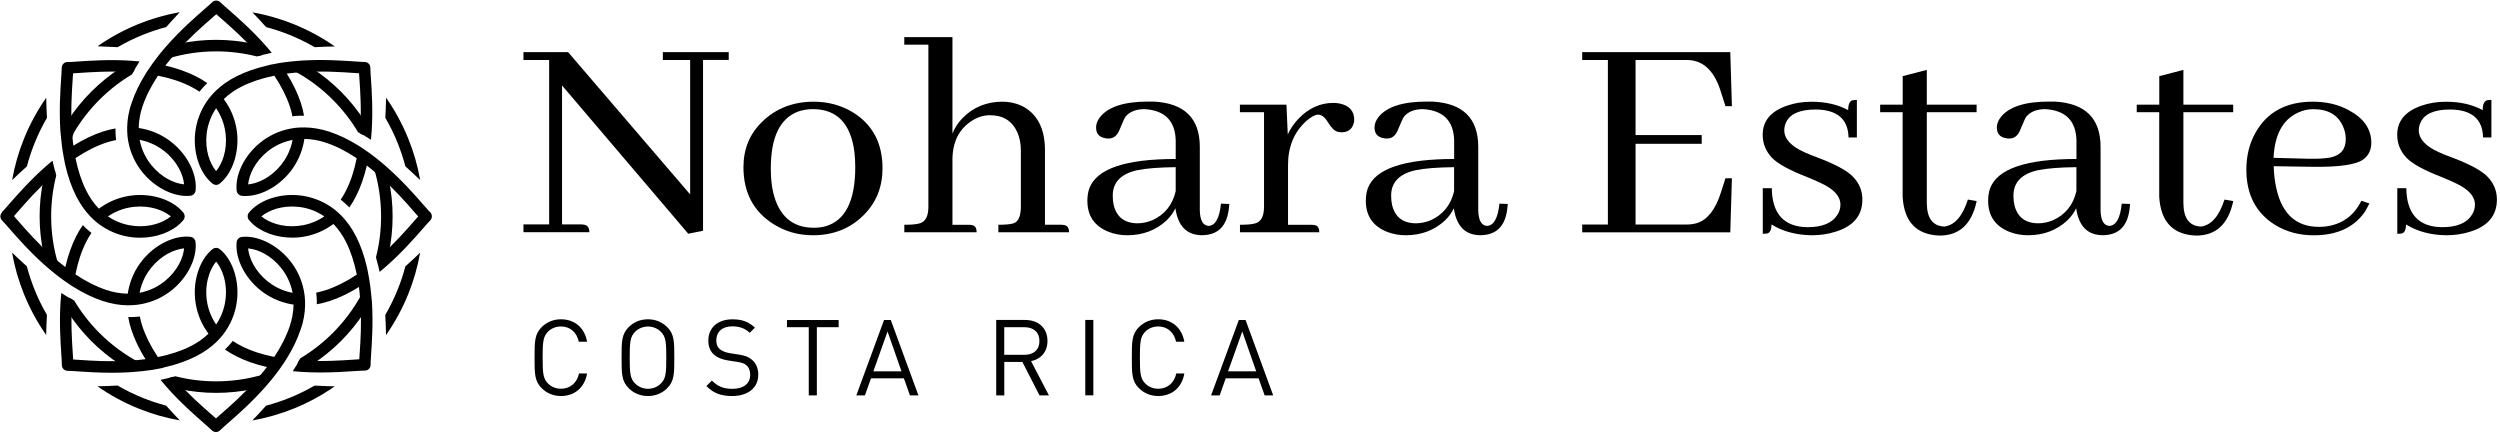 <?xml version="1.0" encoding="UTF-8"?> <!-- Generator: Adobe Illustrator 23.1.1, SVG Export Plug-In . SVG Version: 6.00 Build 0) --> <svg xmlns="http://www.w3.org/2000/svg" xmlns:xlink="http://www.w3.org/1999/xlink" version="1.1" id="Lager_1" x="0px" y="0px" viewBox="0 0 476.93 82.77" style="enable-background:new 0 0 476.93 82.77;" xml:space="preserve"> <style type="text/css"> .st0{fill:url(#SVGID_1_);} .st1{fill:url(#SVGID_2_);} .st2{fill:url(#SVGID_3_);} .st3{fill:url(#SVGID_4_);} .st4{fill:url(#SVGID_5_);} .st5{fill:url(#SVGID_6_);} .st6{fill:url(#SVGID_7_);} .st7{fill:url(#SVGID_8_);} .st8{fill:url(#SVGID_9_);} .st9{fill:url(#SVGID_10_);} .st10{fill:url(#SVGID_11_);} .st11{fill:url(#SVGID_12_);} .st12{fill:url(#SVGID_13_);} .st13{fill:url(#SVGID_14_);} .st14{fill:url(#SVGID_15_);} .st15{fill:url(#SVGID_16_);} .st16{fill:url(#SVGID_17_);} .st17{fill:url(#SVGID_18_);} .st18{fill:url(#SVGID_19_);} .st19{fill:url(#SVGID_20_);} .st20{fill:url(#SVGID_21_);} .st21{fill:url(#SVGID_22_);} .st22{fill:url(#SVGID_23_);} .st23{fill:url(#SVGID_24_);} .st24{fill:url(#SVGID_25_);} .st25{fill:url(#SVGID_26_);} .st26{fill:url(#SVGID_27_);} .st27{fill:url(#SVGID_28_);} .st28{fill:url(#SVGID_29_);} .st29{fill:url(#SVGID_30_);} .st30{fill:url(#SVGID_31_);} .st31{fill:url(#SVGID_32_);} .st32{fill:url(#SVGID_33_);} .st33{fill:url(#SVGID_34_);} .st34{fill:url(#SVGID_35_);} .st35{fill:url(#SVGID_36_);} .st36{fill:url(#SVGID_37_);} .st37{fill:url(#SVGID_38_);} .st38{fill:url(#SVGID_39_);} .st39{fill:url(#SVGID_40_);} .st40{fill:url(#SVGID_41_);} .st41{fill:url(#SVGID_42_);} .st42{fill:url(#SVGID_43_);} .st43{fill:url(#SVGID_44_);} .st44{fill:url(#SVGID_45_);} .st45{fill:url(#SVGID_46_);} .st46{fill:#D2A054;} .st47{fill:url(#SVGID_47_);} .st48{fill:url(#SVGID_48_);} .st49{fill:url(#SVGID_49_);} .st50{fill:url(#SVGID_50_);} .st51{fill:url(#SVGID_51_);} .st52{fill:url(#SVGID_52_);} .st53{fill:url(#SVGID_53_);} .st54{fill:url(#SVGID_54_);} .st55{fill:url(#SVGID_55_);} .st56{fill:url(#SVGID_56_);} .st57{fill:url(#SVGID_57_);} .st58{fill:url(#SVGID_58_);} .st59{fill:url(#SVGID_59_);} .st60{fill:#FFFFFF;} .st61{fill:url(#SVGID_60_);} .st62{fill:url(#SVGID_61_);} .st63{fill:url(#SVGID_62_);} .st64{fill:url(#SVGID_63_);} .st65{fill:url(#SVGID_64_);} .st66{fill:url(#SVGID_65_);} .st67{fill:url(#SVGID_66_);} .st68{fill:url(#SVGID_67_);} .st69{fill:url(#SVGID_68_);} .st70{fill:url(#SVGID_69_);} .st71{fill:url(#SVGID_70_);} .st72{fill:url(#SVGID_71_);} .st73{fill:url(#SVGID_72_);} .st74{fill:url(#SVGID_73_);} .st75{fill:url(#SVGID_74_);} .st76{fill:url(#SVGID_75_);} .st77{fill:url(#SVGID_76_);} .st78{fill:url(#SVGID_77_);} .st79{fill:url(#SVGID_78_);} .st80{fill:url(#SVGID_79_);} .st81{fill:url(#SVGID_80_);} .st82{fill:url(#SVGID_81_);} .st83{fill:url(#SVGID_82_);} .st84{fill:url(#SVGID_83_);} .st85{fill:url(#SVGID_84_);} .st86{fill:url(#SVGID_85_);} .st87{fill:url(#SVGID_86_);} .st88{fill:url(#SVGID_87_);} .st89{fill:url(#SVGID_88_);} .st90{fill:url(#SVGID_89_);} .st91{fill:url(#SVGID_90_);} .st92{fill:url(#SVGID_91_);} .st93{fill:url(#SVGID_92_);} .st94{fill:url(#SVGID_93_);} .st95{fill:url(#SVGID_94_);} .st96{fill:url(#SVGID_95_);} .st97{fill:url(#SVGID_96_);} .st98{fill:url(#SVGID_97_);} .st99{fill:url(#SVGID_98_);} .st100{fill:url(#SVGID_99_);} .st101{fill:url(#SVGID_100_);} .st102{fill:url(#SVGID_101_);} .st103{fill:url(#SVGID_102_);} .st104{fill:url(#SVGID_103_);} .st105{fill:url(#SVGID_104_);} .st106{fill:url(#SVGID_105_);} .st107{fill:#DDA039;} .st108{fill:#DDA238;} .st109{fill:#3C3C3B;} .st110{fill:url(#SVGID_106_);} .st111{fill:url(#SVGID_107_);} .st112{fill:url(#SVGID_108_);} .st113{fill:url(#SVGID_109_);} .st114{fill:url(#SVGID_110_);} .st115{fill:url(#SVGID_111_);} .st116{fill:url(#SVGID_112_);} .st117{fill:url(#SVGID_113_);} .st118{fill:url(#SVGID_114_);} .st119{fill:url(#SVGID_115_);} .st120{fill:url(#SVGID_116_);} .st121{fill:url(#SVGID_117_);} .st122{fill:url(#SVGID_118_);} .st123{fill:url(#SVGID_119_);} .st124{fill:url(#SVGID_120_);} .st125{fill:url(#SVGID_121_);} .st126{fill:url(#SVGID_122_);} .st127{fill:url(#SVGID_123_);} .st128{fill:url(#SVGID_124_);} .st129{fill:url(#SVGID_125_);} .st130{fill:url(#SVGID_126_);} .st131{fill:url(#SVGID_127_);} .st132{fill:url(#SVGID_128_);} .st133{fill:url(#SVGID_129_);} .st134{fill:url(#SVGID_130_);} .st135{fill:url(#SVGID_131_);} .st136{fill:url(#SVGID_132_);} .st137{fill:url(#SVGID_133_);} .st138{fill:url(#SVGID_134_);} .st139{fill:url(#SVGID_135_);} .st140{fill:url(#SVGID_136_);} .st141{fill:url(#SVGID_137_);} .st142{fill:url(#SVGID_138_);} .st143{fill:url(#SVGID_139_);} .st144{fill:url(#SVGID_140_);} </style> <g> <path d="M107.01,75.55c-1.41,0-2.71-0.53-3.68-1.5c-1.35-1.35-1.35-2.77-1.35-5.82s0-4.46,1.35-5.82c0.97-0.97,2.26-1.5,3.68-1.5 c2.59,0,4.51,1.58,4.99,4.28h-1.58c-0.38-1.76-1.62-2.91-3.41-2.91c-0.95,0-1.86,0.36-2.48,1.01c-0.91,0.93-1.01,1.92-1.01,4.93 c0,3.01,0.1,4,1.01,4.93c0.63,0.65,1.54,1.01,2.48,1.01c1.8,0,3.07-1.15,3.45-2.91H112C111.53,73.97,109.58,75.55,107.01,75.55z"></path> <path d="M127.29,74.05c-0.97,0.97-2.24,1.5-3.68,1.5c-1.43,0-2.71-0.53-3.68-1.5c-1.35-1.35-1.35-2.77-1.35-5.82s0-4.46,1.35-5.82 c0.97-0.97,2.24-1.5,3.68-1.5c1.43,0,2.71,0.53,3.68,1.5c1.35,1.35,1.35,2.77,1.35,5.82S128.64,72.7,127.29,74.05z M126.1,63.32 c-0.63-0.65-1.54-1.03-2.48-1.03s-1.86,0.38-2.48,1.03c-0.91,0.93-1.01,1.9-1.01,4.91c0,3.01,0.1,3.98,1.01,4.91 c0.63,0.65,1.54,1.03,2.48,1.03s1.86-0.38,2.48-1.03c0.91-0.93,1.01-1.9,1.01-4.91C127.11,65.22,127.01,64.25,126.1,63.32z"></path> <path d="M139.69,75.55c-2.16,0-3.58-0.54-4.93-1.9l1.05-1.05c1.19,1.19,2.3,1.58,3.92,1.58c2.1,0,3.39-0.99,3.39-2.67 c0-0.75-0.22-1.39-0.69-1.8c-0.46-0.4-0.83-0.52-1.88-0.69l-1.68-0.26c-1.13-0.18-2.02-0.54-2.65-1.09 c-0.73-0.65-1.09-1.54-1.09-2.69c0-2.45,1.76-4.06,4.61-4.06c1.84,0,3.05,0.46,4.28,1.58l-0.99,0.99 c-0.89-0.81-1.84-1.23-3.35-1.23c-1.92,0-3.03,1.07-3.03,2.67c0,0.71,0.2,1.27,0.65,1.66s1.19,0.67,1.94,0.79l1.58,0.24 c1.35,0.2,2.02,0.48,2.63,1.01c0.79,0.67,1.21,1.66,1.21,2.85C144.66,73.99,142.68,75.55,139.69,75.55z"></path> <path d="M155.83,62.42v13.01h-1.54V62.42h-4.16v-1.37h9.86v1.37H155.83z"></path> <path d="M173.59,75.43l-1.15-3.25h-6.28L165,75.43h-1.64l5.29-14.38h1.29l5.27,14.38H173.59z M169.32,63.24l-2.71,7.6h5.37 L169.32,63.24z"></path> <path d="M198.31,75.43l-3.27-6.38h-3.45v6.38h-1.54V61.04h5.52c2.51,0,4.26,1.51,4.26,4c0,2.1-1.27,3.47-3.13,3.86l3.41,6.53 H198.31z M195.42,62.42h-3.84v5.27h3.84c1.68,0,2.87-0.87,2.87-2.63C198.29,63.3,197.1,62.42,195.42,62.42z"></path> <path d="M207.04,75.43V61.04h1.54v14.38H207.04z"></path> <path d="M220.95,75.55c-1.41,0-2.71-0.53-3.68-1.5c-1.35-1.35-1.35-2.77-1.35-5.82s0-4.46,1.35-5.82c0.97-0.97,2.26-1.5,3.68-1.5 c2.59,0,4.5,1.58,4.99,4.28h-1.58c-0.38-1.76-1.62-2.91-3.41-2.91c-0.95,0-1.86,0.36-2.48,1.01c-0.91,0.93-1.01,1.92-1.01,4.93 c0,3.01,0.1,4,1.01,4.93c0.63,0.65,1.54,1.01,2.48,1.01c1.8,0,3.07-1.15,3.45-2.91h1.54C225.48,73.97,223.52,75.55,220.95,75.55z"></path> <path d="M241.26,75.43l-1.15-3.25h-6.28l-1.15,3.25h-1.64l5.29-14.38h1.29l5.27,14.38H241.26z M236.99,63.24l-2.71,7.6h5.37 L236.99,63.24z"></path> </g> <g> <path d="M126.46,9.95h12.56v1.49h-4.9v32.58l-2.82,0.57l-24.08-28.29v26.51h3.62c0.2,0,0.41,0.02,0.61,0.06 c0.65,0.11,0.98,0.59,0.98,1.43H99.86v-1.49h4.9V11.44h-4.9V9.95h8.52l23.28,27.14V11.44h-5.21V9.95z"></path> <path d="M162.66,21.4c3.8,2.33,5.7,5.9,5.7,10.71c0,3.55-1.19,6.51-3.55,8.88c-2.57,2.6-5.82,3.89-9.74,3.89 c-2.78,0-5.31-0.72-7.6-2.18c-3.76-2.41-5.64-6.01-5.64-10.82c0-3.47,1.2-6.38,3.62-8.7c2.61-2.52,5.88-3.78,9.8-3.78 C157.95,19.4,160.42,20.07,162.66,21.4z M147.47,36.58c1.06,4.58,3.66,6.87,7.78,6.87c0.78,0,1.53-0.09,2.27-0.29 c3.76-1.11,5.64-4.87,5.64-11.28c0-1.11-0.06-2.12-0.18-3.04c-0.74-5.34-3.37-8.02-7.9-8.02c-0.98,0-1.92,0.15-2.82,0.46 c-3.47,1.3-5.21,4.91-5.21,10.82C147.04,33.75,147.18,35.24,147.47,36.58z"></path> <path d="M185.39,42.94c0.61,0.08,0.92,0.53,0.92,1.37h-13.79v-1.43c1.39,0,2.39-0.09,3-0.29c1.06-0.34,1.59-1.39,1.59-3.15V8.52 h-4.6V7.09h9.19v18.38c0.45-1.11,1.1-2.1,1.96-2.98c2.04-2.06,4.57-3.09,7.6-3.09c1.31,0,2.53,0.27,3.68,0.8 c2.94,1.49,4.41,4.31,4.41,8.48v14.2h3.06c0.25,0,0.45,0.02,0.61,0.06c0.61,0.08,0.92,0.53,0.92,1.37h-13.48v-1.43 c1.39,0,2.37-0.09,2.94-0.29c0.9-0.34,1.35-1.39,1.35-3.15V28.68c0-1.26-0.22-2.41-0.67-3.44c-0.98-2.18-2.72-3.26-5.21-3.26 c-1.14,0-2.25,0.32-3.31,0.97c-2.57,1.57-3.86,4.09-3.86,7.56v12.37h3.06C185.02,42.88,185.23,42.9,185.39,42.94z"></path> <path d="M224.23,39.73c-0.37,0.8-0.92,1.57-1.65,2.29c-2.04,1.91-4.56,2.86-7.54,2.86c-1.23,0-2.39-0.21-3.49-0.63 c-2.74-1.07-4.11-3.05-4.11-5.96c0-0.84,0.12-1.62,0.37-2.35c1.39-3.74,6.88-5.61,16.48-5.61v-3.61c-0.12-3.7-2.1-5.67-5.94-5.9 c-1.63,0-2.84,0.48-3.62,1.43c-0.21,0.27-0.59,1.11-1.16,2.52c-0.45,1.11-1.14,1.66-2.08,1.66c-0.2,0-0.41-0.02-0.61-0.06 c-1.19-0.19-1.78-0.88-1.78-2.06c0-0.65,0.24-1.3,0.74-1.95c1.55-1.98,4.62-2.98,9.19-2.98c0.37,0,0.74,0,1.1,0 c5.84,0.31,8.76,3.19,8.76,8.65v12.08c0.04,1.91,0.59,2.9,1.65,2.98c1.31-0.04,2.1-1.45,2.39-4.24l1.59,0.06 c0,0.19-0.02,0.4-0.06,0.63c-0.33,3.55-2.06,5.33-5.21,5.33C226.4,44.84,224.72,43.13,224.23,39.73z M219.82,42.02 c2.37-1.07,3.86-2.92,4.47-5.55v-4.58c-3.19,0.04-5.62,0.23-7.29,0.57c-3.15,0.69-4.72,2.31-4.72,4.87c0,0.65,0.06,1.24,0.18,1.78 c0.57,2.33,2.1,3.49,4.6,3.49C217.96,42.59,218.88,42.4,219.82,42.02z"></path> <path d="M250.76,42.94c0.61,0.08,0.92,0.53,0.92,1.37h-15.13v-1.43c1.39,0,2.39-0.09,3-0.29c1.06-0.34,1.59-1.39,1.59-3.15V21.4 h-4.6v-1.43h8.88l0.25,5.67c0.53-1.15,1.25-2.18,2.14-3.09c1.92-1.95,4.11-2.92,6.56-2.92c0.37,0,0.76,0.04,1.16,0.11 c1.88,0.38,2.82,1.43,2.82,3.15c0,0.23-0.04,0.46-0.12,0.69c-0.33,1.11-1.1,1.66-2.33,1.66c-0.24,0-0.49-0.04-0.74-0.11 c-0.57-0.15-1.19-0.76-1.84-1.83c-0.57-0.95-1.21-1.43-1.9-1.43c-0.61,0.04-1.37,0.46-2.27,1.26c-2.29,2.1-3.43,4.89-3.43,8.36 v11.4h4.41C250.39,42.88,250.6,42.9,250.76,42.94z"></path> <path d="M277.35,39.73c-0.37,0.8-0.92,1.57-1.65,2.29c-2.04,1.91-4.56,2.86-7.54,2.86c-1.23,0-2.39-0.21-3.49-0.63 c-2.74-1.07-4.11-3.05-4.11-5.96c0-0.84,0.12-1.62,0.37-2.35c1.39-3.74,6.88-5.61,16.48-5.61v-3.61c-0.12-3.7-2.1-5.67-5.94-5.9 c-1.63,0-2.84,0.48-3.62,1.43c-0.21,0.27-0.59,1.11-1.16,2.52c-0.45,1.11-1.14,1.66-2.08,1.66c-0.2,0-0.41-0.02-0.61-0.06 c-1.19-0.19-1.78-0.88-1.78-2.06c0-0.65,0.24-1.3,0.74-1.95c1.55-1.98,4.62-2.98,9.19-2.98c0.37,0,0.74,0,1.1,0 c5.84,0.31,8.76,3.19,8.76,8.65v12.08c0.04,1.91,0.59,2.9,1.65,2.98c1.31-0.04,2.1-1.45,2.39-4.24l1.59,0.06 c0,0.19-0.02,0.4-0.06,0.63c-0.33,3.55-2.06,5.33-5.21,5.33C279.51,44.84,277.84,43.13,277.35,39.73z M272.93,42.02 c2.37-1.07,3.86-2.92,4.47-5.55v-4.58c-3.19,0.04-5.62,0.23-7.29,0.57c-3.15,0.69-4.72,2.31-4.72,4.87c0,0.65,0.06,1.24,0.18,1.78 c0.57,2.33,2.1,3.49,4.6,3.49C271.07,42.59,271.99,42.4,272.93,42.02z"></path> <path d="M329.17,20.26l-0.86-2.69c-0.04-0.15-0.1-0.34-0.18-0.57c-1.27-3.7-3.37-5.55-6.31-5.55h-9.8v14.32h12.62v1.66h-12.62v15.4 h9.8c0.69,0,1.35-0.09,1.96-0.29c2-0.65,3.51-2.6,4.53-5.84l0.86-2.69h1.23l-0.31,10.31h-28.25v-1.49h4.9V11.44h-4.9V9.95h28.25 l0.31,10.31H329.17z"></path> <path d="M344.85,43.34c2.82,0,4.72-0.8,5.7-2.41c0.37-0.57,0.55-1.2,0.55-1.89c0-1.6-1.25-2.98-3.74-4.12 c-0.53-0.27-1.41-0.65-2.63-1.15c-3.35-1.3-5.58-2.52-6.68-3.66c-1.19-1.26-1.78-2.73-1.78-4.41c0-2.63,1.55-4.49,4.66-5.55 c1.43-0.5,2.98-0.74,4.66-0.74c2.7,0,5.02,0.53,6.99,1.6c0-1.11,0.29-1.74,0.86-1.89c0.24-0.04,0.51-0.06,0.8-0.06v7.16h-1.59 c-0.08-3.51-2.17-5.29-6.25-5.33c-3.06,0-4.96,0.84-5.7,2.52c-0.2,0.46-0.31,0.94-0.31,1.43c0,1.64,1.27,3.04,3.8,4.18 c0.57,0.27,1.47,0.63,2.7,1.09c3.31,1.26,5.51,2.46,6.62,3.61c1.18,1.22,1.78,2.67,1.78,4.35c0,3.09-1.76,5.15-5.27,6.18 c-1.35,0.42-2.82,0.63-4.41,0.63c-2.94-0.04-5.49-0.72-7.66-2.06c0,0.99-0.27,1.57-0.8,1.72c-0.25,0.04-0.53,0.06-0.86,0.06v-8.7 h1.72C338.07,40.82,340.36,43.3,344.85,43.34z"></path> <path d="M358.69,19.97h4.29v-5.44l4.6-1.2v6.64h9.5v1.43h-9.5v17.41c0.04,2.86,1.16,4.33,3.37,4.41c1.96-0.27,3.45-1.98,4.47-5.15 l1.65,0.29c0,0.04,0,0.08,0,0.11c-0.94,4.31-3.29,6.47-7.05,6.47c-4.41-0.15-6.76-2.61-7.05-7.39V21.4h-4.29V19.97z"></path> <path d="M396.07,39.73c-0.37,0.8-0.92,1.57-1.65,2.29c-2.04,1.91-4.56,2.86-7.54,2.86c-1.23,0-2.39-0.21-3.49-0.63 c-2.74-1.07-4.11-3.05-4.11-5.96c0-0.84,0.12-1.62,0.37-2.35c1.39-3.74,6.88-5.61,16.48-5.61v-3.61c-0.12-3.7-2.1-5.67-5.94-5.9 c-1.63,0-2.84,0.48-3.62,1.43c-0.2,0.27-0.59,1.11-1.16,2.52c-0.45,1.11-1.14,1.66-2.08,1.66c-0.2,0-0.41-0.02-0.61-0.06 c-1.19-0.19-1.78-0.88-1.78-2.06c0-0.65,0.25-1.3,0.74-1.95c1.55-1.98,4.62-2.98,9.19-2.98c0.37,0,0.74,0,1.1,0 c5.84,0.31,8.76,3.19,8.76,8.65v12.08c0.04,1.91,0.59,2.9,1.65,2.98c1.31-0.04,2.1-1.45,2.39-4.24l1.59,0.06 c0,0.19-0.02,0.4-0.06,0.63c-0.33,3.55-2.06,5.33-5.21,5.33C398.23,44.84,396.56,43.13,396.07,39.73z M391.65,42.02 c2.37-1.07,3.86-2.92,4.47-5.55v-4.58c-3.19,0.04-5.62,0.23-7.29,0.57c-3.15,0.69-4.72,2.31-4.72,4.87c0,0.65,0.06,1.24,0.18,1.78 c0.57,2.33,2.1,3.49,4.6,3.49C389.79,42.59,390.71,42.4,391.65,42.02z"></path> <path d="M407.64,19.97h4.29v-5.44l4.6-1.2v6.64h9.5v1.43h-9.5v17.41c0.04,2.86,1.16,4.33,3.37,4.41c1.96-0.27,3.45-1.98,4.47-5.15 l1.65,0.29c0,0.04,0,0.08,0,0.11c-0.94,4.31-3.29,6.47-7.05,6.47c-4.41-0.15-6.76-2.61-7.05-7.39V21.4h-4.29V19.97z"></path> <path d="M451.14,40.42c-2.08,2.98-5.33,4.47-9.74,4.47c-2.78,0-5.25-0.67-7.41-2c-3.64-2.29-5.45-5.8-5.45-10.54 c0-2.6,0.57-4.92,1.72-6.99c2.21-3.97,5.86-5.96,10.97-5.96c2.61,0,4.92,0.55,6.92,1.66c2.82,1.53,4.23,3.59,4.23,6.18 c0,1.41-0.55,2.5-1.65,3.26c-1.43,0.95-4.64,1.39-9.62,1.32l-7.35-0.11c0.04,1.6,0.22,3.07,0.55,4.41c1.1,4.77,3.8,7.16,8.09,7.16 c0.37,0,0.76-0.02,1.16-0.06c3.19-0.38,5.49-2.02,6.92-4.92l1.53,0.52C451.75,39.35,451.47,39.88,451.14,40.42z M438.33,21.52 c-2.86,1.34-4.39,4.2-4.6,8.59l6.49,0.17c1.88,0.04,3.33-0.04,4.35-0.23c1.96-0.42,2.94-1.58,2.94-3.49c0-0.84-0.16-1.62-0.49-2.35 c-0.94-2.25-2.84-3.38-5.7-3.38C440.27,20.83,439.27,21.06,438.33,21.52z"></path> <path d="M465.9,43.34c2.82,0,4.72-0.8,5.7-2.41c0.37-0.57,0.55-1.2,0.55-1.89c0-1.6-1.25-2.98-3.74-4.12 c-0.53-0.27-1.41-0.65-2.63-1.15c-3.35-1.3-5.58-2.52-6.68-3.66c-1.19-1.26-1.78-2.73-1.78-4.41c0-2.63,1.55-4.49,4.66-5.55 c1.43-0.5,2.98-0.74,4.66-0.74c2.7,0,5.02,0.53,6.99,1.6c0-1.11,0.29-1.74,0.86-1.89c0.24-0.04,0.51-0.06,0.8-0.06v7.16h-1.59 c-0.08-3.51-2.17-5.29-6.25-5.33c-3.06,0-4.96,0.84-5.7,2.52c-0.2,0.46-0.31,0.94-0.31,1.43c0,1.64,1.27,3.04,3.8,4.18 c0.57,0.27,1.47,0.63,2.7,1.09c3.31,1.26,5.51,2.46,6.62,3.61c1.18,1.22,1.78,2.67,1.78,4.35c0,3.09-1.76,5.15-5.27,6.18 c-1.35,0.42-2.82,0.63-4.41,0.63c-2.94-0.04-5.49-0.72-7.66-2.06c0,0.99-0.27,1.57-0.8,1.72c-0.25,0.04-0.53,0.06-0.86,0.06v-8.7 h1.72C459.12,40.82,461.41,43.3,465.9,43.34z"></path> </g> <g> <g> <path d="M69.12,55.87c-1.47,2.81-3.36,5.38-5.64,7.66c-1.88,1.88-3.96,3.49-6.2,4.83c-0.17,0.32-0.35,0.64-0.54,0.95 c0.94,0.11,1.86,0.2,2.74,0.26c1.99-1.29,3.84-2.79,5.55-4.49c1.7-1.7,3.21-3.56,4.49-5.55c-0.08-1.15-0.2-2.38-0.38-3.64 C69.14,55.88,69.13,55.88,69.12,55.87z"></path> <path d="M71.33,32.06c0.91,2.98,1.37,6.07,1.37,9.22c0,2.65-0.33,5.26-0.97,7.79c0.1,0.35,0.2,0.7,0.3,1.06 c0.75-0.59,1.45-1.18,2.12-1.75c0.5-2.32,0.75-4.7,0.75-7.1c0-2.41-0.25-4.78-0.75-7.1c-0.79-0.68-1.64-1.39-2.55-2.09 C71.51,32.08,71.42,32.06,71.33,32.06z"></path> <path d="M26.67,69.19c-2.82-1.47-5.4-3.37-7.69-5.66c-1.88-1.88-3.49-3.96-4.83-6.2c-0.32-0.17-0.64-0.35-0.95-0.54 c-0.11,0.94-0.2,1.86-0.26,2.74c1.29,1.99,2.79,3.84,4.49,5.55c1.7,1.7,3.56,3.21,5.55,4.49C24.15,69.49,25.39,69.37,26.67,69.19 C26.67,69.19,26.67,69.19,26.67,69.19z"></path> <path d="M50.2,71.45c-2.9,0.86-5.91,1.3-8.97,1.3c-2.65,0-5.26-0.33-7.79-0.97c-0.35,0.1-0.7,0.2-1.06,0.3 c0.59,0.75,1.18,1.45,1.75,2.12c2.32,0.5,4.7,0.75,7.1,0.75c2.41,0,4.78-0.25,7.1-0.75c0.65-0.75,1.32-1.56,1.99-2.42 C50.28,71.66,50.24,71.55,50.2,71.45z"></path> <path d="M32.06,11.16c2.96-0.9,6.04-1.36,9.17-1.36c2.65,0,5.26,0.33,7.79,0.97c0.35-0.1,0.7-0.2,1.06-0.3 c-0.59-0.75-1.18-1.45-1.75-2.12c-2.32-0.5-4.7-0.75-7.1-0.75c-2.41,0-4.78,0.25-7.1,0.75c-0.73,0.85-1.49,1.77-2.24,2.75 C31.95,11.13,32,11.14,32.06,11.16z"></path> <path d="M56.41,13.7c2.58,1.42,4.95,3.2,7.07,5.32c1.88,1.88,3.49,3.96,4.83,6.2c0.32,0.17,0.64,0.35,0.95,0.54 c0.11-0.94,0.2-1.86,0.26-2.74c-1.29-1.99-2.79-3.84-4.49-5.55c-1.7-1.7-3.56-3.21-5.55-4.49c-0.93,0.07-1.91,0.16-2.91,0.28 C56.54,13.4,56.47,13.55,56.41,13.7z"></path> <path d="M14.15,25.22c1.33-2.25,2.95-4.32,4.83-6.2c1.88-1.88,3.96-3.49,6.2-4.83c0.17-0.32,0.35-0.64,0.54-0.95 c-0.94-0.11-1.86-0.2-2.74-0.26c-1.99,1.29-3.84,2.79-5.55,4.49c-1.7,1.7-3.21,3.56-4.49,5.55c0.06,0.88,0.23,3.22,0.34,4.17 C13.6,27,13.87,25.73,14.15,25.22z"></path> <path d="M11.1,50.53c0.01-0.03,0.01-0.06,0.02-0.09c-0.9-2.96-1.36-6.03-1.36-9.17c0-2.65,0.33-5.26,0.97-7.79 c-0.1-0.35-0.2-0.7-0.3-1.06c-0.75,0.59-1.45,1.18-2.12,1.75c-0.5,2.32-0.75,4.7-0.75,7.1c0,2.41,0.25,4.78,0.75,7.1 c0.85,0.74,1.77,1.5,2.75,2.24C11.08,50.59,11.09,50.56,11.1,50.53z"></path> </g> <g> <g> <path d="M6.63,27.23C7.3,25.58,8.07,24,8.96,22.48c-0.09-1.44-0.12-2.75-0.14-3.84c-1.69,2.41-3.1,5.01-4.22,7.76 c-1.05,2.58-1.81,5.24-2.29,7.96c0.79-0.76,1.74-1.66,2.82-2.62C5.53,30.21,6.03,28.71,6.63,27.23z"></path> <path d="M5.12,50.81c-1.08-0.96-2.03-1.86-2.82-2.62c0.48,2.72,1.24,5.38,2.29,7.96c1.12,2.75,2.53,5.35,4.22,7.76 c0.02-1.09,0.06-2.4,0.14-3.84c-0.89-1.52-1.66-3.1-2.33-4.75C6.03,53.85,5.53,52.34,5.12,50.81z"></path> <path d="M27.18,75.88c-1.64-0.67-3.23-1.44-4.75-2.33c-1.44,0.09-2.75,0.12-3.84,0.14c2.41,1.69,5.01,3.1,7.76,4.22 c2.58,1.05,5.24,1.81,7.96,2.29c-0.76-0.79-1.66-1.74-2.62-2.82C30.17,76.98,28.66,76.48,27.18,75.88z"></path> <path d="M55.28,6.67c1.64,0.67,3.23,1.44,4.75,2.33c1.44-0.09,2.75-0.12,3.84-0.14c-2.41-1.69-5.01-3.1-7.76-4.22 c-2.58-1.05-5.24-1.81-7.96-2.29c0.76,0.79,1.66,1.74,2.62,2.82C52.29,5.57,53.8,6.07,55.28,6.67z"></path> <path d="M77.34,31.74c1.08,0.96,2.03,1.86,2.82,2.62c-0.48-2.72-1.24-5.38-2.29-7.96c-1.12-2.75-2.53-5.35-4.22-7.76 c-0.02,1.09-0.06,2.4-0.14,3.84c0.89,1.52,1.66,3.1,2.33,4.75C76.43,28.71,76.94,30.21,77.34,31.74z"></path> <path d="M55.28,75.88c-1.48,0.6-2.99,1.1-4.52,1.51c-0.96,1.08-1.86,2.03-2.62,2.82c2.72-0.48,5.38-1.24,7.96-2.29 c2.75-1.12,5.35-2.53,7.76-4.22c-1.09-0.02-2.4-0.06-3.84-0.14C58.51,74.43,56.93,75.21,55.28,75.88z"></path> <path d="M75.83,55.33c-0.67,1.64-1.44,3.23-2.33,4.75c0.09,1.44,0.12,2.75,0.14,3.84c1.69-2.41,3.1-5.01,4.22-7.76 c1.05-2.58,1.81-5.24,2.29-7.96c-0.79,0.76-1.74,1.66-2.82,2.62C76.94,52.34,76.43,53.85,75.83,55.33z"></path> </g> <path d="M22.44,9c1.52-0.89,3.1-1.66,4.75-2.33c1.48-0.6,2.99-1.1,4.52-1.51c0.06-0.07,0.13-0.14,0.19-0.21 c0.03-0.04,0.06-0.07,0.09-0.11c0.04-0.04,0.07-0.08,0.11-0.12c0.03-0.04,0.07-0.07,0.1-0.11c0.03-0.04,0.07-0.07,0.1-0.11 c0.03-0.04,0.06-0.07,0.1-0.11c0.03-0.04,0.07-0.08,0.1-0.11c0.04-0.05,0.08-0.09,0.12-0.14c0.05-0.05,0.09-0.1,0.14-0.15 c0.03-0.04,0.06-0.07,0.1-0.11c0.03-0.03,0.06-0.07,0.09-0.1c0.03-0.04,0.07-0.07,0.1-0.11c0.03-0.03,0.06-0.06,0.09-0.09 c0.03-0.03,0.06-0.07,0.1-0.1c0.03-0.03,0.06-0.06,0.09-0.1c0.04-0.04,0.08-0.09,0.12-0.13c0.04-0.05,0.09-0.09,0.13-0.14 c0.03-0.03,0.06-0.07,0.09-0.1c0.03-0.03,0.06-0.06,0.08-0.09c0.03-0.03,0.06-0.07,0.09-0.1c0.03-0.03,0.05-0.05,0.08-0.08 c0.03-0.03,0.06-0.07,0.09-0.1c0.02-0.03,0.05-0.05,0.07-0.08c0.06-0.06,0.12-0.12,0.18-0.18c0.02-0.02,0.04-0.04,0.06-0.06 c-2.72,0.48-5.38,1.24-7.96,2.29c-2.75,1.12-5.35,2.53-7.76,4.22h0C19.69,8.88,21,8.92,22.44,9z"></path> </g> <g> <path d="M82.23,40.7c-0.01-0.05-0.07-0.11-0.17-0.21c-0.08-0.08-0.18-0.18-0.29-0.3c-0.27-0.29-0.63-0.7-1.05-1.18 c-1.48-1.7-3.96-4.54-7.01-7.22c-0.43-0.38-0.86-0.74-1.28-1.09c-0.66-0.54-1.32-1.05-1.98-1.53c-0.51-0.37-1.02-0.72-1.53-1.05 c-0.16-0.11-0.32-0.21-0.49-0.31c-1.89-1.18-3.76-2.08-5.58-2.68c-0.82-0.27-1.64-0.48-2.45-0.61c-0.75-0.13-1.48-0.2-2.21-0.21 c-0.58-0.01-1.16,0.01-1.73,0.07c-0.15,0.02-0.31,0.04-0.46,0.06c-0.22,0.03-0.44,0.07-0.65,0.11c-2.09,0.4-4.07,1.33-5.73,2.68 c-2.87,2.33-4.64,5.79-4.5,8.74c0.01,0.14,0.02,0.28,0.03,0.42c0.06,0.5,0.44,0.88,0.91,0.96c0.02,0,0.03,0.01,0.05,0.01 c0,0,0.01,0,0.01,0c0,0,0.01,0,0.01,0c0,0,0.01,0,0.01,0c0.16,0.02,0.33,0.03,0.49,0.03c0.08,0,0.15,0,0.23,0 c2.88,0,6.17-1.74,8.42-4.51c1.35-1.66,2.27-3.65,2.68-5.73c0.04-0.22,0.08-0.43,0.11-0.65c0.7,0.01,1.44,0.08,2.23,0.23 c0.6,0.11,1.22,0.27,1.87,0.49c1.9,0.63,3.87,1.62,5.88,2.96c-0.47,2.37-1.16,4.46-2.07,6.24c-0.31,0.61-0.63,1.16-0.98,1.67 c0.11,0.08,0.21,0.17,0.32,0.26c0.46,0.38,0.9,0.79,1.32,1.23c0.47-0.67,0.9-1.39,1.29-2.16c0.86-1.71,1.55-3.66,2.05-5.84 c0.33,0.25,0.67,0.52,1,0.79c0.42,0.35,0.85,0.71,1.28,1.08c2.94,2.59,5.26,5.25,6.8,7.02c0.27,0.31,0.51,0.59,0.72,0.82 c-0.21,0.24-0.45,0.51-0.72,0.82c-1.54,1.76-3.86,4.43-6.8,7.02c-0.14,0.12-0.28,0.24-0.42,0.37c0.06,0.21,0.12,0.43,0.18,0.65 c0.15,0.56,0.28,1.14,0.41,1.72c0.43-0.35,0.85-0.71,1.28-1.09c3.05-2.68,5.52-5.53,7.01-7.22c0.26-0.3,0.5-0.57,0.7-0.8 c0.26-0.3,0.48-0.53,0.63-0.68C82.43,41.7,82.49,41.13,82.23,40.7z M51.01,28.92c0.98-0.8,2.6-1.81,4.81-2.23 c-0.42,2.21-1.43,3.82-2.23,4.81c-1.93,2.38-4.4,3.5-6.25,3.68C47.51,33.32,48.64,30.84,51.01,28.92z"></path> <path d="M24.47,22.09c-0.13,0.75-0.2,1.48-0.21,2.21c-0.01,0.58,0.01,1.16,0.07,1.73c0.02,0.15,0.04,0.31,0.06,0.46 c0.03,0.22,0.07,0.44,0.11,0.65c0.4,2.09,1.33,4.07,2.68,5.73c2.25,2.77,5.54,4.51,8.42,4.51c0.11,0,0.23,0,0.34-0.01 c0.14-0.01,0.27-0.02,0.4-0.03c0.49-0.05,0.87-0.43,0.96-0.9c0-0.02,0.01-0.04,0.01-0.07c0,0,0,0,0,0c0,0,0,0,0-0.01 c0-0.01,0-0.01,0-0.02c0.01-0.11,0.02-0.22,0.03-0.33c0.17-2.96-1.61-6.46-4.5-8.8c-1.66-1.35-3.65-2.27-5.73-2.68 c-0.22-0.04-0.43-0.08-0.65-0.11c0.01-0.7,0.08-1.44,0.23-2.23c0.11-0.6,0.27-1.22,0.49-1.87c0.63-1.9,1.62-3.87,2.96-5.88 c2.37,0.47,4.46,1.16,6.24,2.07c0.61,0.31,1.16,0.63,1.67,0.98c0.08-0.11,0.17-0.21,0.26-0.32c0.38-0.46,0.79-0.9,1.23-1.32 c-0.67-0.47-1.39-0.9-2.16-1.29c-1.71-0.86-3.66-1.55-5.84-2.05c0.32-0.42,0.66-0.85,1.02-1.27c0.28-0.33,0.56-0.67,0.86-1.01 c2.59-2.94,5.25-5.26,7.02-6.8c0.31-0.27,0.59-0.51,0.82-0.72c0.24,0.21,0.51,0.45,0.82,0.72c1.76,1.54,4.43,3.86,7.02,6.8 c0.12,0.14,0.24,0.28,0.37,0.42c0.21-0.06,0.43-0.12,0.65-0.18c0.56-0.15,1.14-0.28,1.72-0.41c-0.35-0.43-0.71-0.85-1.09-1.28 c-2.68-3.05-5.53-5.52-7.22-7.01c-0.22-0.19-0.42-0.37-0.61-0.53c-0.39-0.34-0.69-0.61-0.87-0.8C42.01,0.44,42.01,0.44,42,0.43 c0,0,0,0,0-0.01c0,0,0,0,0,0c-0.02-0.02-0.04-0.03-0.05-0.05c-0.44-0.37-1.09-0.34-1.49,0.07c-0.15,0.15-0.39,0.37-0.69,0.64 c-0.23,0.2-0.5,0.44-0.79,0.69c-1.7,1.48-4.54,3.96-7.22,7.01c-0.49,0.56-0.97,1.12-1.41,1.68c-0.42,0.53-0.82,1.05-1.2,1.58 c-0.37,0.51-0.72,1.02-1.05,1.53c-0.11,0.16-0.21,0.32-0.31,0.49c-1.18,1.89-2.08,3.76-2.68,5.58 C24.81,20.46,24.61,21.28,24.47,22.09z M35.12,35.17c-1.85-0.17-4.33-1.3-6.25-3.68c-0.8-0.98-1.81-2.6-2.23-4.81 c2.21,0.42,3.82,1.43,4.81,2.23C33.83,30.84,34.95,33.32,35.12,35.17z"></path> <path d="M11.69,26.69c0.08,0.85,0.19,1.68,0.32,2.48c0.1,0.62,0.21,1.23,0.34,1.83c0.04,0.19,0.08,0.38,0.12,0.56 c0.5,2.18,1.19,4.13,2.05,5.84c0.39,0.77,0.82,1.49,1.29,2.16c0.44,0.62,0.91,1.19,1.41,1.72c0.4,0.42,0.83,0.81,1.27,1.17 c0.12,0.1,0.24,0.19,0.37,0.29c0.18,0.13,0.35,0.26,0.54,0.38c1.76,1.19,3.82,1.94,5.95,2.16c0.46,0.05,0.92,0.07,1.37,0.07 c3.18,0,6.21-1.14,7.96-3.02c0.11-0.12,0.22-0.24,0.32-0.37c0.31-0.39,0.31-0.92,0.04-1.31c-0.01-0.02-0.03-0.04-0.04-0.06 c0,0-0.01-0.01-0.01-0.01c0,0,0-0.01-0.01-0.01c-0.11-0.13-0.22-0.26-0.34-0.39c-2.01-2.13-5.65-3.29-9.29-2.91 c-2.13,0.22-4.19,0.97-5.95,2.16c-0.18,0.12-0.36,0.25-0.54,0.38c-0.49-0.5-0.96-1.08-1.41-1.74c-0.34-0.5-0.67-1.06-0.98-1.67 c-0.9-1.79-1.59-3.88-2.07-6.24c2.01-1.34,3.98-2.33,5.88-2.96c0.65-0.21,1.27-0.37,1.87-0.49c-0.02-0.14-0.03-0.27-0.05-0.41 c-0.06-0.59-0.08-1.19-0.07-1.8c-0.81,0.14-1.62,0.34-2.45,0.61c-1.82,0.6-3.69,1.5-5.58,2.68c-0.1-0.77-0.18-1.56-0.24-2.38 c-0.01-0.18-0.03-0.37-0.04-0.56c-0.25-3.91-0.01-7.44,0.15-9.77c0.03-0.41,0.05-0.78,0.07-1.09c0.32-0.02,0.68-0.04,1.09-0.07 c2.34-0.16,5.87-0.4,9.77-0.15c0.19,0.01,0.37,0.03,0.56,0.04c0.11-0.19,0.22-0.39,0.33-0.58c0.29-0.5,0.6-1,0.93-1.51 c-0.55-0.05-1.11-0.1-1.68-0.14c-4.05-0.26-7.81,0-10.06,0.15c-0.27,0.02-0.52,0.04-0.75,0.05c-0.54,0.04-0.97,0.06-1.24,0.05 c-0.01,0-0.01,0-0.02,0c0,0-0.01,0-0.01,0c0,0,0,0,0,0c-0.01,0-0.02,0-0.04,0c-0.59,0.03-1.05,0.52-1.04,1.11 c0,0.3-0.02,0.8-0.07,1.43c-0.01,0.18-0.02,0.36-0.04,0.56c-0.15,2.25-0.41,6.01-0.15,10.06C11.59,25.58,11.63,26.14,11.69,26.69z M25.57,43.1c-1.26-0.13-3.12-0.56-4.98-1.82c1.86-1.27,3.72-1.69,4.98-1.82c3.04-0.32,5.59,0.63,7.02,1.82 C31.16,42.46,28.62,43.42,25.57,43.1z"></path> <path d="M13.53,54.43c0.16,0.11,0.32,0.21,0.49,0.31c1.89,1.18,3.76,2.08,5.58,2.68c0.82,0.27,1.64,0.48,2.45,0.61 c0.75,0.13,1.48,0.2,2.21,0.21c0.1,0,0.19,0,0.29,0c0.48,0,0.97-0.03,1.44-0.08c0.15-0.02,0.31-0.03,0.46-0.06 c0.22-0.03,0.44-0.07,0.65-0.11c2.09-0.4,4.07-1.33,5.73-2.68c2.85-2.31,4.61-5.73,4.51-8.67c-0.01-0.17-0.02-0.33-0.04-0.49 c-0.05-0.48-0.41-0.86-0.86-0.95c-0.01,0-0.03-0.01-0.05-0.01c0,0-0.01,0-0.01,0c-0.01,0-0.03,0-0.04-0.01c0,0-0.01,0-0.01,0 c0,0-0.01,0-0.01,0c-0.01,0-0.01,0-0.02,0c-0.18-0.02-0.35-0.03-0.53-0.04c-2.92-0.08-6.31,1.68-8.61,4.51 c-1.35,1.66-2.27,3.65-2.68,5.73c-0.04,0.22-0.08,0.43-0.11,0.65c-0.7-0.01-1.44-0.08-2.23-0.23c-0.6-0.11-1.22-0.27-1.87-0.49 c-1.9-0.63-3.87-1.62-5.88-2.96c0.47-2.37,1.16-4.46,2.07-6.24c0.31-0.61,0.63-1.16,0.98-1.67c-0.11-0.08-0.21-0.17-0.32-0.26 c-0.46-0.38-0.9-0.79-1.32-1.23c-0.47,0.67-0.9,1.39-1.29,2.16c-0.86,1.71-1.55,3.66-2.05,5.84c-0.45-0.35-0.91-0.71-1.37-1.1 c-0.3-0.25-0.61-0.51-0.91-0.78c-2.94-2.59-5.26-5.25-6.8-7.02c-0.27-0.31-0.51-0.59-0.72-0.82c0.21-0.24,0.45-0.51,0.72-0.82 c1.54-1.76,3.86-4.43,6.8-7.02c0.14-0.12,0.28-0.24,0.42-0.37c-0.06-0.21-0.12-0.43-0.18-0.65c-0.15-0.56-0.28-1.14-0.41-1.72 c-0.43,0.35-0.85,0.71-1.28,1.09c-3.05,2.68-5.52,5.53-7.01,7.22c-0.11,0.13-0.22,0.26-0.33,0.38c-0.44,0.5-0.78,0.89-1,1.1 C0.4,40.5,0.39,40.5,0.39,40.51c0,0,0,0-0.01,0.01c0,0,0,0,0,0.01c-0.01,0.02-0.03,0.03-0.04,0.04c-0.38,0.44-0.35,1.09,0.07,1.5 c0.16,0.16,0.39,0.41,0.67,0.73c0.2,0.22,0.42,0.47,0.66,0.75c1.48,1.7,3.96,4.54,7.01,7.22c0.57,0.5,1.14,0.98,1.7,1.43 c0.52,0.42,1.04,0.81,1.56,1.19C12.52,53.75,13.03,54.1,13.53,54.43z M35.12,47.38c-0.17,1.85-1.3,4.33-3.68,6.25 c-0.98,0.8-2.6,1.81-4.81,2.23c0.42-2.21,1.43-3.82,2.23-4.81C30.8,48.68,33.27,47.55,35.12,47.38z"></path> <path d="M31.51,70.04c2.18-0.5,4.13-1.19,5.84-2.05c0.77-0.39,1.49-0.82,2.16-1.29c0.62-0.44,1.19-0.91,1.72-1.41 c0.42-0.4,0.81-0.83,1.17-1.27c0.1-0.12,0.19-0.24,0.29-0.37c0.13-0.18,0.26-0.35,0.38-0.54c1.19-1.76,1.94-3.82,2.16-5.95 c0.39-3.7-0.83-7.42-3.03-9.4c-0.09-0.08-0.19-0.16-0.28-0.24c-0.38-0.3-0.89-0.31-1.27-0.07c-0.01,0.01-0.03,0.02-0.04,0.03 c-0.02,0.01-0.04,0.03-0.06,0.04c0,0-0.01,0.01-0.01,0.01c0,0-0.01,0-0.01,0.01c-0.09,0.07-0.18,0.15-0.27,0.23 c-2.21,1.98-3.42,5.7-3.03,9.4c0.22,2.13,0.97,4.19,2.16,5.95c0.12,0.18,0.25,0.36,0.38,0.54c-0.5,0.49-1.08,0.96-1.74,1.41 c-0.5,0.34-1.06,0.67-1.67,0.98c-1.79,0.9-3.88,1.59-6.24,2.07c-1.34-2.01-2.33-3.98-2.96-5.88c-0.21-0.65-0.37-1.27-0.49-1.87 c-0.14,0.02-0.27,0.03-0.41,0.05c-0.48,0.05-0.96,0.07-1.45,0.07c-0.11,0-0.23,0-0.35,0c0.14,0.81,0.34,1.62,0.61,2.45 c0.6,1.82,1.5,3.69,2.68,5.58c-0.46,0.06-0.94,0.11-1.42,0.16c-0.5,0.05-1,0.09-1.51,0.12c-3.91,0.25-7.44,0.01-9.77-0.15 c-0.41-0.03-0.78-0.05-1.09-0.07c-0.02-0.32-0.04-0.68-0.07-1.09c-0.16-2.34-0.4-5.87-0.15-9.77c0.01-0.19,0.03-0.37,0.04-0.56 c-0.19-0.11-0.39-0.22-0.58-0.33c-0.5-0.29-1-0.6-1.51-0.93c-0.05,0.55-0.1,1.11-0.14,1.68c-0.26,4.05,0,7.81,0.15,10.06 c0.02,0.35,0.05,0.67,0.06,0.96c0.03,0.44,0.04,0.8,0.04,1.03c-0.01,0.61,0.47,1.1,1.08,1.11c0.01,0,0.01,0,0.02,0c0,0,0,0,0,0 c0,0,0,0,0,0c0,0,0,0,0,0c0,0,0,0,0,0c0.01,0,0.01,0,0.02,0c0.15,0,0.35,0,0.58,0.02c0.38,0.02,0.85,0.05,1.4,0.09 c1.56,0.11,3.85,0.26,6.46,0.26c1.15,0,2.36-0.03,3.6-0.11c0.78-0.05,1.54-0.12,2.28-0.2c0.64-0.07,1.26-0.16,1.88-0.25 c0.62-0.1,1.23-0.21,1.83-0.34C31.14,70.12,31.33,70.08,31.51,70.04z M41.23,49.91c0.08,0.09,0.15,0.19,0.23,0.29 c1.08,1.47,1.89,3.88,1.59,6.73c-0.13,1.26-0.56,3.12-1.82,4.98c-1.27-1.86-1.69-3.72-1.82-4.98c-0.18-1.73,0.05-3.29,0.5-4.59 C40.25,51.36,40.72,50.53,41.23,49.91z"></path> <path d="M57.99,60.46c0.13-0.75,0.2-1.48,0.21-2.21c0.01-0.58-0.01-1.16-0.07-1.73c-0.02-0.15-0.04-0.31-0.06-0.46 c-0.03-0.22-0.07-0.43-0.11-0.65c-0.4-2.09-1.33-4.07-2.68-5.73c-1.29-1.59-2.92-2.84-4.62-3.62c-1.53-0.7-3.11-1.02-4.54-0.86 c-0.5,0.06-0.88,0.43-0.96,0.9c0,0.02-0.01,0.04-0.01,0.06c0,0,0,0,0,0c0,0,0,0,0,0c0,0.01,0,0.02,0,0.02 c-0.01,0.12-0.02,0.24-0.03,0.37c-0.15,2.96,1.62,6.43,4.5,8.77c1.66,1.35,3.65,2.27,5.73,2.68c0.22,0.04,0.43,0.08,0.65,0.11 c-0.01,0.7-0.08,1.44-0.23,2.23c-0.11,0.6-0.27,1.22-0.49,1.87c-0.63,1.9-1.62,3.87-2.96,5.88c-2.37-0.47-4.46-1.16-6.24-2.07 c-0.61-0.31-1.16-0.63-1.67-0.98c-0.08,0.11-0.17,0.21-0.26,0.32c-0.38,0.46-0.79,0.9-1.23,1.32c0.67,0.47,1.39,0.9,2.16,1.29 c1.71,0.86,3.66,1.55,5.84,2.05c-0.29,0.37-0.59,0.75-0.9,1.13c-0.31,0.38-0.64,0.76-0.98,1.15c-2.59,2.94-5.25,5.26-7.02,6.8 c-0.31,0.27-0.59,0.51-0.82,0.72c-0.24-0.21-0.51-0.45-0.82-0.72c-1.76-1.54-4.43-3.86-7.02-6.8c-0.12-0.14-0.24-0.28-0.37-0.42 c-0.21,0.06-0.43,0.12-0.65,0.18c-0.56,0.15-1.14,0.28-1.72,0.41c0.35,0.43,0.71,0.85,1.09,1.28c2.68,3.05,5.53,5.52,7.22,7.01 c0.31,0.27,0.58,0.51,0.82,0.72c0.29,0.25,0.51,0.46,0.66,0.61c0.21,0.22,0.5,0.33,0.79,0.33c0.28,0,0.55-0.1,0.76-0.31 c0,0,0.01-0.01,0.01-0.01c0,0,0.01-0.01,0.01-0.01c0.14-0.15,0.36-0.35,0.64-0.6c0.24-0.21,0.52-0.46,0.84-0.74 c1.7-1.48,4.54-3.96,7.22-7.01c0.38-0.43,0.74-0.86,1.09-1.28c0.54-0.66,1.05-1.32,1.53-1.98c0.37-0.51,0.72-1.02,1.05-1.53 c0.11-0.16,0.21-0.32,0.31-0.49c1.18-1.89,2.08-3.76,2.68-5.58C57.65,62.09,57.85,61.27,57.99,60.46z M53.59,51.06 c0.8,0.98,1.81,2.6,2.23,4.81c-2.21-0.42-3.82-1.43-4.81-2.23c-2.38-1.93-3.5-4.4-3.68-6.25C49.19,47.55,51.66,48.68,53.59,51.06z "></path> <path d="M70.78,55.86c-0.08-0.85-0.19-1.68-0.32-2.48c-0.1-0.62-0.21-1.23-0.34-1.83c-0.04-0.19-0.08-0.38-0.12-0.56 c-0.5-2.18-1.19-4.13-2.05-5.84c-0.39-0.77-0.82-1.49-1.29-2.16c-0.44-0.62-0.91-1.19-1.41-1.72c-0.4-0.42-0.83-0.81-1.27-1.17 c-0.12-0.1-0.24-0.19-0.37-0.29c-0.18-0.13-0.35-0.26-0.54-0.38c-1.76-1.19-3.82-1.94-5.95-2.16c-3.65-0.38-7.32,0.79-9.32,2.94 c-0.11,0.12-0.22,0.25-0.32,0.37c-0.31,0.39-0.31,0.94-0.03,1.33c0.01,0.01,0.02,0.03,0.03,0.04c0,0,0.01,0.01,0.01,0.01 c0,0,0.01,0.01,0.01,0.01c0.12,0.14,0.24,0.28,0.37,0.42c1.76,1.84,4.75,2.95,7.88,2.95c0.45,0,0.91-0.02,1.37-0.07 c2.13-0.22,4.19-0.97,5.95-2.16c0.18-0.12,0.36-0.25,0.54-0.38c0.49,0.5,0.96,1.08,1.41,1.74c0.34,0.5,0.67,1.06,0.98,1.67 c0.9,1.79,1.59,3.88,2.07,6.24c-2.01,1.34-3.98,2.33-5.88,2.96c-0.65,0.21-1.27,0.37-1.87,0.49c0.02,0.14,0.03,0.27,0.05,0.41 c0.06,0.59,0.08,1.19,0.07,1.8c0.81-0.14,1.62-0.34,2.45-0.61c1.82-0.6,3.69-1.5,5.58-2.68c0.05,0.36,0.09,0.72,0.13,1.08 c0.06,0.6,0.12,1.22,0.16,1.85c0.25,3.91,0.01,7.44-0.15,9.77c-0.03,0.41-0.05,0.78-0.07,1.09c-0.32,0.02-0.68,0.04-1.09,0.07 c-2.34,0.16-5.87,0.4-9.77,0.15c-0.19-0.01-0.37-0.03-0.56-0.04c-0.11,0.19-0.22,0.39-0.33,0.58c-0.29,0.5-0.6,1-0.93,1.51 c0.55,0.05,1.11,0.1,1.68,0.14c1.24,0.08,2.45,0.11,3.6,0.11c2.61,0,4.9-0.16,6.46-0.26c0.32-0.02,0.62-0.04,0.89-0.06 c0.48-0.03,0.85-0.05,1.1-0.04c0.01,0,0.01,0,0.02,0c0.57,0,1.05-0.44,1.09-1.01c0-0.02,0-0.04,0-0.07c0,0,0,0,0,0 c0,0,0-0.01,0-0.01c0-0.01,0-0.01,0-0.02c0-0.17,0.01-0.42,0.02-0.72c0.02-0.35,0.05-0.78,0.08-1.27 c0.15-2.25,0.41-6.01,0.15-10.06C70.88,56.97,70.83,56.41,70.78,55.86z M61.87,41.28c-1.86,1.27-3.72,1.69-4.98,1.82 c-3.04,0.32-5.59-0.63-7.02-1.82c1.43-1.19,3.98-2.14,7.02-1.82C58.15,39.58,60.01,40.01,61.87,41.28z M69.93,69.32 c0-0.02,0-0.03,0-0.06c0.02,0.01,0.03,0.02,0.05,0.03L69.93,69.32z"></path> <path d="M50.95,12.51c-2.18,0.5-4.13,1.19-5.84,2.05c-0.77,0.39-1.49,0.82-2.16,1.29c-0.62,0.44-1.19,0.91-1.72,1.41 c-0.42,0.4-0.81,0.83-1.17,1.27c-0.1,0.12-0.19,0.24-0.29,0.37c-0.13,0.18-0.26,0.35-0.38,0.54c-1.19,1.76-1.94,3.82-2.16,5.95 c-0.39,3.71,0.83,7.43,3.04,9.41c0.09,0.08,0.18,0.16,0.28,0.23c0.2,0.16,0.44,0.24,0.68,0.24c0,0,0,0,0,0c0,0,0,0,0,0 c0,0,0,0,0,0c0.02,0,0.05,0,0.07,0c0.01,0,0.02,0,0.02,0c0.02,0,0.04,0,0.07-0.01c0.01,0,0.02,0,0.02,0 c0.02,0,0.04-0.01,0.06-0.01c0.01,0,0.02,0,0.03-0.01c0.02-0.01,0.05-0.01,0.07-0.02c0.01,0,0.01,0,0.02-0.01 c0.02-0.01,0.04-0.02,0.06-0.03c0.01,0,0.01-0.01,0.02-0.01c0.03-0.01,0.05-0.02,0.07-0.04c0,0,0,0,0,0 c0.03-0.01,0.05-0.03,0.08-0.05c0,0,0,0,0.01,0c0.03-0.02,0.05-0.04,0.08-0.05c0,0,0,0,0,0c0.13-0.1,0.26-0.22,0.38-0.33 c2.14-2,3.32-5.66,2.94-9.31c-0.22-2.13-0.97-4.19-2.16-5.95c-0.12-0.18-0.25-0.36-0.38-0.54c0.5-0.49,1.08-0.96,1.74-1.41 c0.5-0.34,1.06-0.67,1.67-0.98c1.79-0.9,3.88-1.59,6.24-2.07c1.34,2.01,2.33,3.98,2.96,5.88c0.21,0.65,0.37,1.27,0.49,1.87 c0.14-0.02,0.27-0.03,0.41-0.05c0.59-0.06,1.19-0.08,1.8-0.07c-0.14-0.81-0.34-1.62-0.61-2.45c-0.6-1.82-1.5-3.69-2.68-5.58 c0.54-0.07,1.08-0.13,1.64-0.18c0.42-0.04,0.85-0.07,1.29-0.1c3.91-0.25,7.44-0.01,9.77,0.15c0.41,0.03,0.78,0.05,1.09,0.07 c0.02,0.32,0.04,0.68,0.07,1.09c0.16,2.34,0.4,5.87,0.15,9.77c-0.01,0.19-0.03,0.37-0.04,0.56c0.19,0.11,0.39,0.22,0.58,0.33 c0.5,0.29,1,0.6,1.51,0.93c0.05-0.55,0.1-1.11,0.14-1.68c0.26-4.05,0-7.81-0.15-10.06c-0.02-0.31-0.04-0.59-0.06-0.85 c-0.03-0.5-0.05-0.89-0.05-1.14c0.01-0.61-0.47-1.1-1.08-1.11c-0.01,0-0.01,0-0.02,0c0,0,0,0-0.01,0c0,0-0.01,0-0.01,0 c-0.16,0-0.37,0-0.62-0.02c-0.37-0.02-0.83-0.05-1.36-0.09c-2.25-0.15-6.01-0.41-10.06-0.15c-0.57,0.04-1.13,0.08-1.68,0.14 c-0.85,0.08-1.68,0.19-2.48,0.32c-0.62,0.1-1.23,0.21-1.83,0.34C51.32,12.43,51.14,12.47,50.95,12.51z M41.23,32.64 c-1.19-1.43-2.14-3.98-1.82-7.02c0.13-1.26,0.56-3.12,1.82-4.98c1.27,1.86,1.69,3.72,1.82,4.98 C43.37,28.66,42.42,31.21,41.23,32.64z"></path> </g> </g> </svg> 